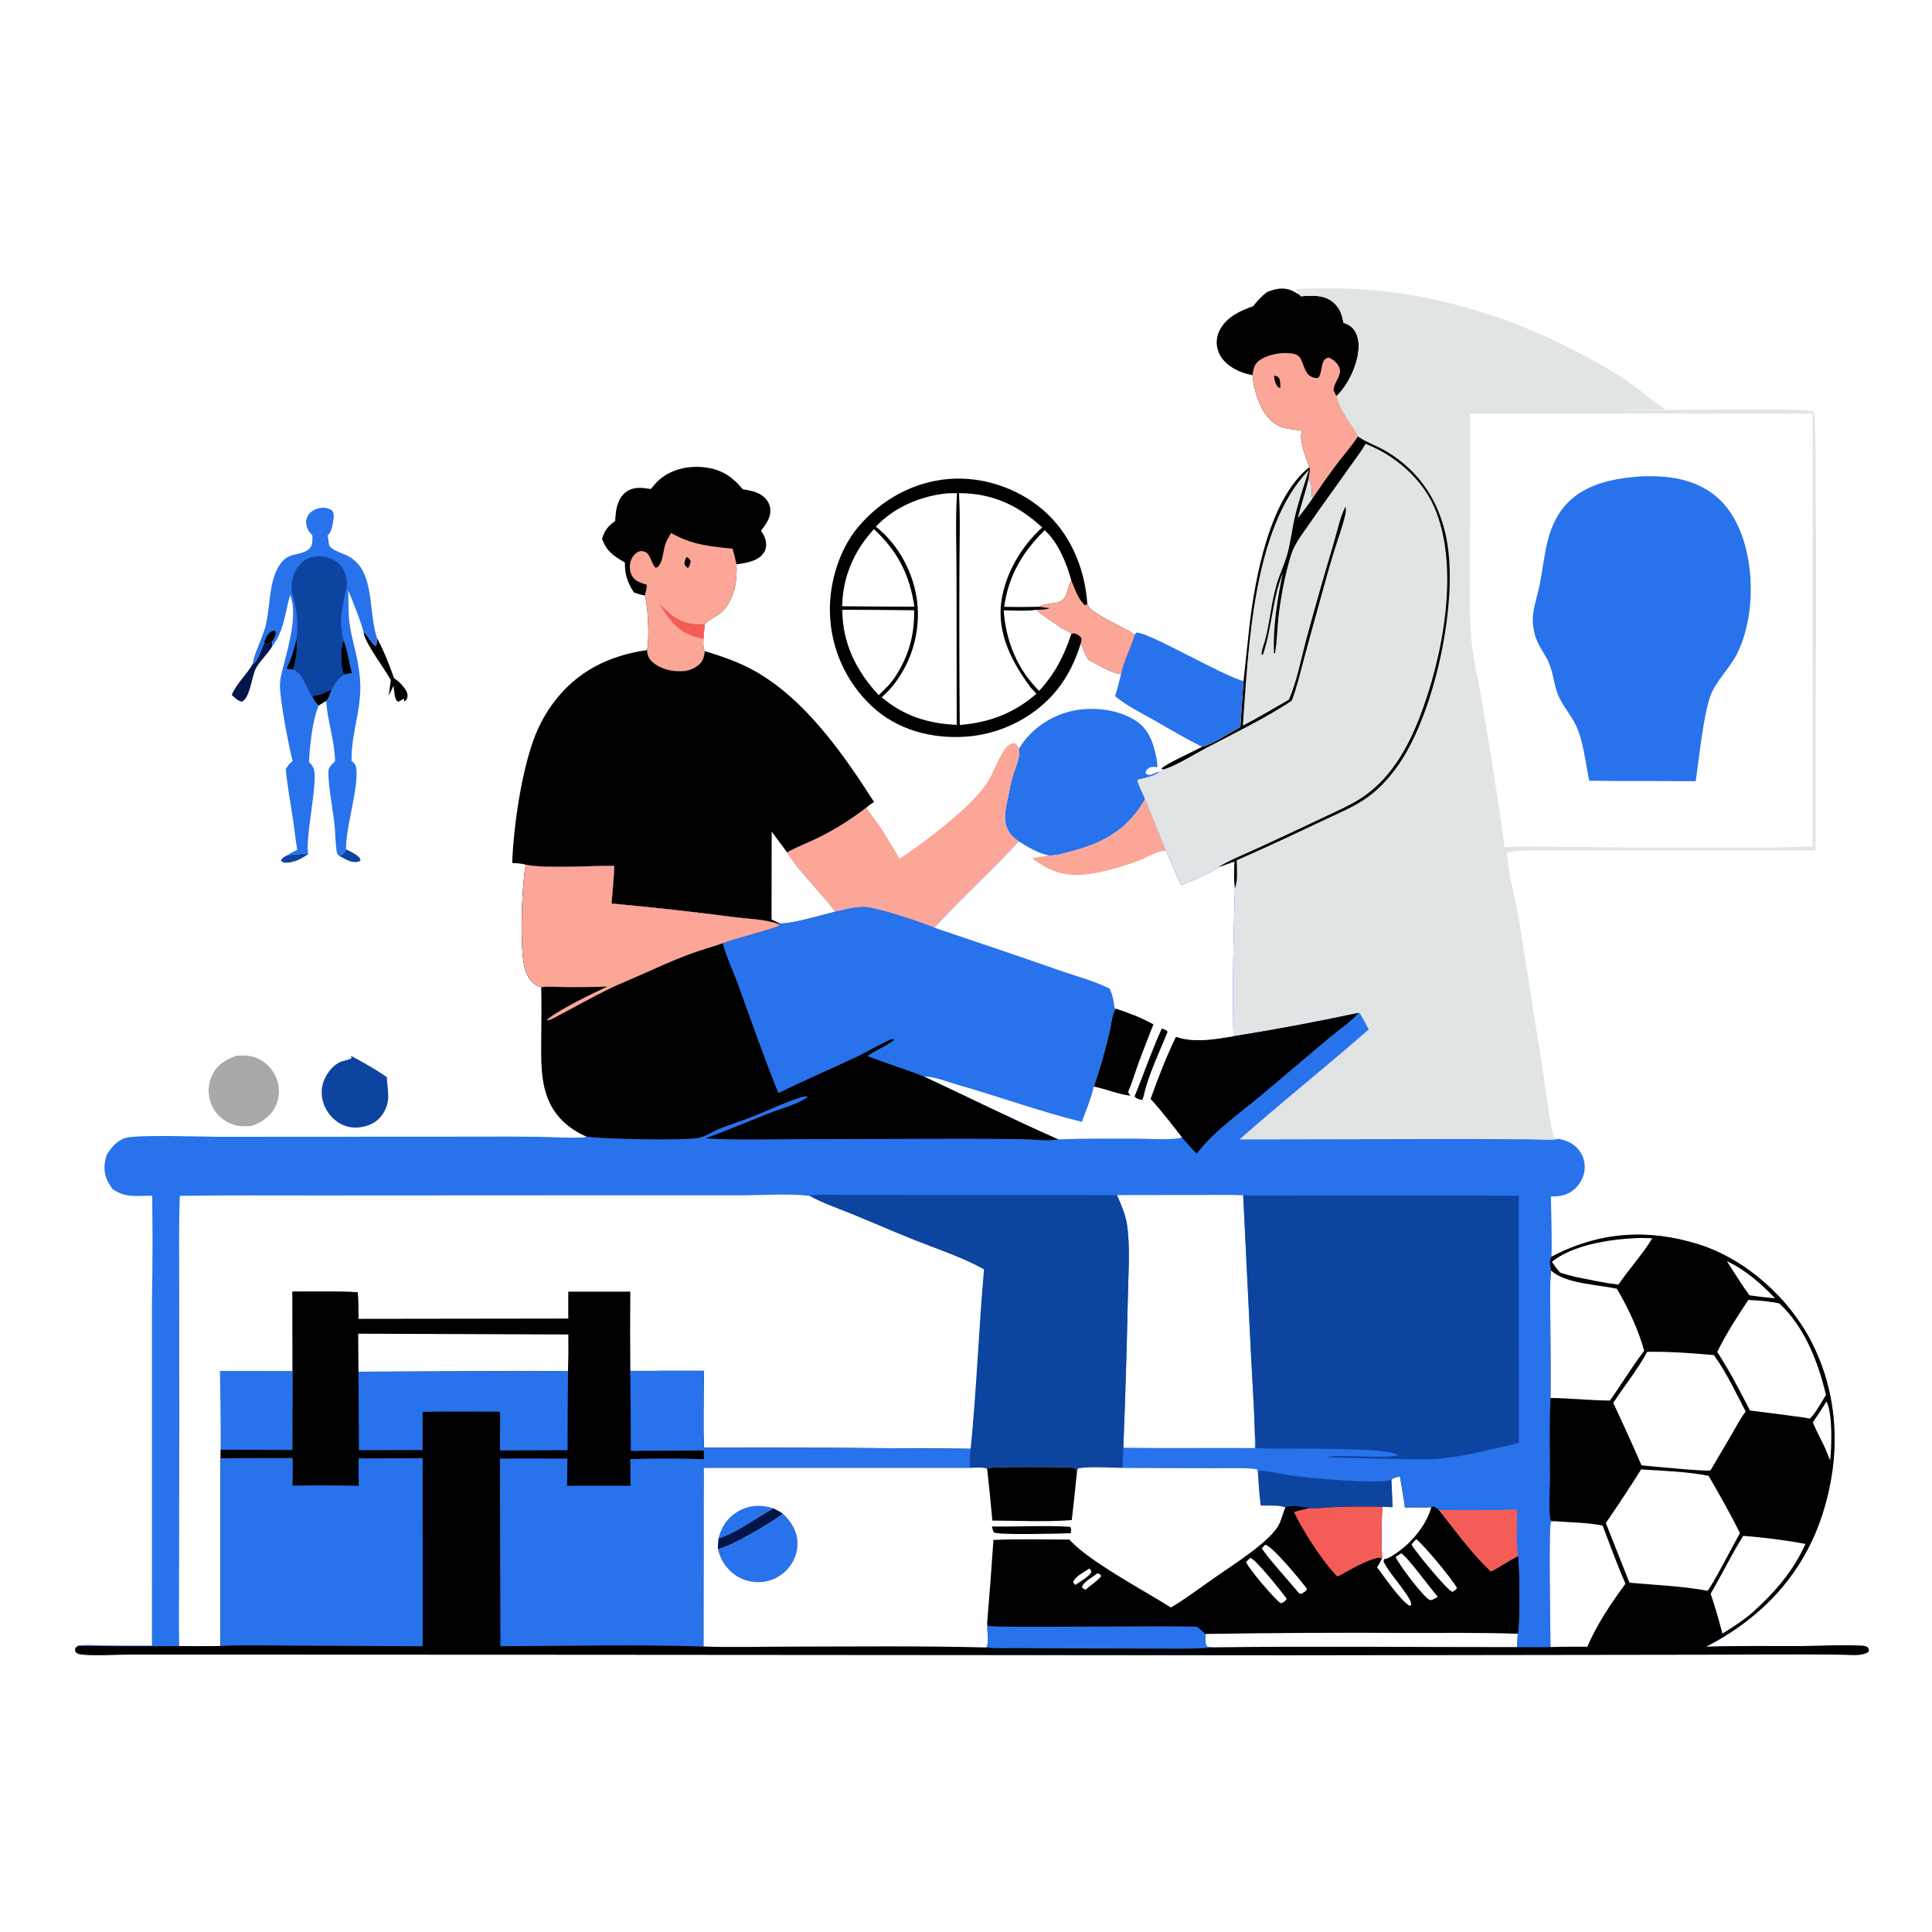 <?xml version="1.0" encoding="utf-8" ?>
<svg xmlns="http://www.w3.org/2000/svg" xmlns:xlink="http://www.w3.org/1999/xlink" width="1024" height="1024">
	<path fill="white" d="M0 0L1024 0L1024 1024L0 1024L0 0Z"/>
	<path fill="#0D44A0" d="M152.487 453.181C156.136 453.005 159.689 452.309 163.345 452.655C160.114 455.082 154.817 457.801 150.652 457.132C149.617 456.966 149.581 456.887 148.939 456.02C149.656 454.459 151.046 453.948 152.487 453.181Z"/>
	<path fill="#0D44A0" d="M179.934 453.751C181.847 452.834 182.393 451.979 183.406 450.144C186.014 451.471 188.759 452.588 190.729 454.806L191.065 456.029C189.941 457.011 188.76 456.97 187.269 456.836C184.848 456.619 182.102 454.805 179.934 453.751Z"/>
	<path fill="#041649" d="M140.099 340.078L140.9 341.242C142.443 341.427 143.034 340.675 144.313 339.848L144.193 342.703C141.756 346.821 138.01 349.986 135.702 354.083C133.421 358.131 132.542 370.473 128.048 371.889C125.865 371.317 124.433 369.852 122.843 368.314C125.255 362.429 130.61 357.694 133.856 352.137C136.777 350.5 138.881 343.125 140.099 340.078Z"/>
	<path d="M192.738 335.583L193.499 335.476C195.094 337.35 197.119 341.216 199.168 342.38C199.96 341.184 199.543 339.412 199.733 337.981C203.407 344.884 206.277 352.062 208.839 359.437C210.428 360.499 211.904 361.701 213.145 363.164C214.576 364.853 216.384 367.166 215.925 369.55C215.707 370.678 215.09 371.253 214.201 371.879L214.131 370.348C213.837 370.466 213.518 370.532 213.25 370.7C212.375 371.249 212.147 371.551 211.137 371.914L210.18 371.368C208.984 369.026 208.912 366.07 208.575 363.484L206.073 368.701C206.357 365.943 206.753 363.201 207.136 360.456C203.727 354.252 193.806 341.256 192.738 335.583Z"/>
	<path fill="#0D44A0" d="M186.096 559.642C192.667 563.147 199.04 566.702 205.139 571.005C204.767 571.927 206.288 580.103 205.579 583.708C204.733 588.01 202.552 592.135 198.835 594.594C194.982 597.145 189.655 598.258 185.117 597.33C180.364 596.359 176.208 593.237 173.597 589.192C170.918 585.043 169.832 580.125 170.895 575.267C171.971 570.353 175.75 564.9 180.464 562.836C182.391 561.992 184.43 562.013 186.261 560.841L186.096 559.642Z"/>
	<path fill="#ABA8A9" d="M125.257 559.574C129.306 559.243 132.941 559.333 136.712 561.045C141.33 563.141 144.905 567.165 146.673 571.894Q146.995 572.742 147.231 573.617Q147.467 574.492 147.616 575.386Q147.764 576.28 147.824 577.185Q147.884 578.089 147.854 578.995Q147.824 579.901 147.704 580.8Q147.585 581.698 147.378 582.581Q147.17 583.463 146.876 584.321Q146.583 585.179 146.206 586.003C143.655 591.568 139.151 594.654 133.605 596.723C129.694 597.129 126.18 597.128 122.472 595.644Q122.024 595.465 121.586 595.263Q121.148 595.061 120.721 594.837Q120.293 594.613 119.878 594.368Q119.463 594.122 119.06 593.856Q118.658 593.59 118.27 593.304Q117.881 593.017 117.508 592.712Q117.135 592.406 116.778 592.082Q116.42 591.758 116.08 591.416Q115.74 591.074 115.417 590.715Q115.095 590.356 114.791 589.982Q114.487 589.607 114.203 589.217Q113.918 588.828 113.654 588.424Q113.39 588.021 113.146 587.604Q112.903 587.188 112.681 586.759Q112.459 586.331 112.259 585.892Q112.059 585.453 111.882 585.004Q111.709 584.555 111.558 584.097Q111.407 583.639 111.279 583.175Q111.152 582.71 111.048 582.24Q110.943 581.77 110.863 581.295Q110.782 580.82 110.726 580.341Q110.669 579.863 110.637 579.382Q110.604 578.901 110.596 578.42Q110.588 577.938 110.603 577.456Q110.619 576.975 110.659 576.495Q110.699 576.015 110.763 575.537Q110.827 575.06 110.915 574.586Q111.003 574.112 111.114 573.644Q111.225 573.175 111.36 572.712Q111.495 572.25 111.653 571.795Q111.811 571.339 111.991 570.893Q112.171 570.446 112.374 570.009C115.03 564.294 119.574 561.595 125.257 559.574Z"/>
	<path fill="#2872EC" d="M601.487 336.425L602.335 335.291C608.502 334.842 648.206 358.291 659.106 360.994L657.458 385.338C651.907 388.355 643.083 394.184 637.185 395.819C628.535 391.604 620.206 386.588 611.85 381.822C604.913 377.866 597.17 374.096 591.011 368.993C592.216 365.164 593.161 361.223 594.204 357.345C595.601 350.153 599.376 343.434 601.487 336.425Z"/>
	<path d="M671.489 154.805C675.686 153.158 679.857 152.056 684.254 153.837C685.829 154.476 687.355 155.413 688.822 156.274L689.479 157.028C695.61 156.622 701.933 156.053 706.919 160.461C710.28 163.432 711.244 166.864 712.102 171.082C715.208 172.117 717.279 173.596 718.731 176.612C721.417 182.192 719.76 189.808 717.631 195.374C715.621 200.629 712.501 205.968 708.435 209.886C709.86 217.798 716.254 224.307 719.729 231.319C716.26 236.599 712.004 241.416 708.185 246.451Q701.638 255.252 695.554 264.38C694.737 260.648 696.061 256.937 693.576 253.787C693.628 251.672 694.746 249.715 693.978 247.606C692.42 243.093 688.964 234.545 689.708 230.037C689.771 229.655 689.988 229.283 689.943 228.897C689.839 228.018 689.065 228.17 688.382 228.055C682.886 227.131 678.798 227.317 674.211 223.361C667.682 217.73 664.589 207.117 663.858 198.828C661.583 198.374 659.381 197.838 657.239 196.938C652.329 194.873 647.768 191.579 645.81 186.439Q645.544 185.755 645.353 185.047Q645.161 184.339 645.046 183.614Q644.931 182.89 644.893 182.157Q644.855 181.424 644.896 180.692Q644.936 179.959 645.053 179.235Q645.171 178.511 645.365 177.803Q645.559 177.096 645.826 176.413Q646.094 175.73 646.433 175.079C650.013 168.067 657.105 164.801 664.122 162.323C666.453 159.539 668.592 157.032 671.489 154.805Z"/>
	<path fill="#FBA697" d="M663.858 198.828C664.4 195.611 664.616 193.137 667.454 191.045C671.7 187.915 679.394 186.527 684.619 187.334C686.331 187.599 688.045 188.097 689.038 189.634C691.432 193.34 691.311 198.798 696.362 200.142C697.159 200.354 697.814 200.43 698.636 200.296C701.259 197.432 699.497 190.173 704.222 189.529C706.441 190.289 708.623 192.22 709.668 194.338C710.484 195.993 710.353 197.645 709.669 199.318C708.685 201.722 706.733 204.368 706.861 207.01C707.331 208.052 707.727 208.979 708.435 209.886C709.86 217.798 716.254 224.307 719.729 231.319C716.26 236.599 712.004 241.416 708.185 246.451Q701.638 255.252 695.554 264.38C694.737 260.648 696.061 256.937 693.576 253.787C693.628 251.672 694.746 249.715 693.978 247.606C692.42 243.093 688.964 234.545 689.708 230.037C689.771 229.655 689.988 229.283 689.943 228.897C689.839 228.018 689.065 228.17 688.382 228.055C682.886 227.131 678.798 227.317 674.211 223.361C667.682 217.73 664.589 207.117 663.858 198.828Z"/>
	<path d="M675.226 199.148C676.303 199.322 677.017 199.278 677.739 200.211C678.812 201.597 678.574 204.078 678.599 205.769C678.351 205.66 678.088 205.581 677.855 205.444C675.948 204.313 675.536 201.102 675.226 199.148Z"/>
	<path fill="#2872EC" d="M540.229 396.551C546.153 386.739 556.28 379.737 567.371 377.024C578.088 374.403 591.603 375.674 601.147 381.451C607.563 385.333 610.648 391.486 612.224 398.567C612.791 401.112 613.488 404.04 613.462 406.647C611.81 406.465 610.287 406.166 608.818 407.161C607.791 407.856 607.385 408.559 607.115 409.722C607.876 410.48 608.042 410.668 609.191 410.703C610.171 410.734 611.037 410.248 611.919 409.883L614.167 408.977L614.618 409.096C611.798 411.644 606.497 412.433 602.89 413.399C603.702 417.173 605.747 420.01 606.947 423.549C598.405 438.534 586.53 446.1 570.122 450.609C565.701 451.824 560.574 453.543 556.016 453.449C550.156 452.227 544.976 449.11 539.958 445.986C539.121 445.371 538.275 444.75 537.502 444.055C530.343 437.626 532.817 429.442 534.508 421.36C535.214 417.98 535.772 414.428 536.824 411.135C538.465 405.999 540.636 402.133 540.229 396.551Z"/>
	<path fill="#FBA697" d="M476.821 455.161C490.231 446.234 514.268 428.244 523.056 415.039C526.755 409.481 528.518 402.781 532.416 397.352C533.777 395.457 535.087 394.241 537.44 393.855C539.046 394.435 539.27 395.176 540.229 396.551C540.636 402.133 538.465 405.999 536.824 411.135C535.772 414.428 535.214 417.98 534.508 421.36C532.817 429.442 530.343 437.626 537.502 444.055C538.275 444.75 539.121 445.371 539.958 445.986C525.57 461.742 509.562 475.975 495.232 491.707C488.139 488.682 464.891 480.895 457.968 480.711C452.934 480.578 447.557 482.181 442.647 483.232C441.012 480.557 438.587 478.089 436.564 475.679C430.411 468.348 422.113 459.826 417.158 451.748C422.232 448.929 427.84 446.85 433.076 444.309C442.254 439.855 451.295 434.149 459.357 427.906C461.182 431.427 464.169 434.727 466.394 438.068C470.084 443.61 473.418 449.437 476.821 455.161Z"/>
	<path fill="#2872EC" d="M165.576 283.802C164.72 282.828 163.763 281.813 163.186 280.641C162.24 278.72 161.902 276.231 162.732 274.217C163.643 272.006 165.579 270.547 167.773 269.738C170.616 268.688 173.111 269.04 175.801 270.294C176.858 271.653 176.767 272.189 176.932 273.864C176.623 275.878 176.392 277.933 175.895 279.909C175.334 281.319 174.957 282.79 173.689 283.721L174.027 285.977C174.281 287.767 174.094 289.265 175.628 290.445C177.735 292.065 180.643 292.976 183.061 294.029C191.071 297.518 194.007 304.624 195.554 312.681C197.093 320.7 197.181 329.159 199.457 337.005L199.733 337.981C199.543 339.412 199.96 341.184 199.168 342.38C197.119 341.216 195.094 337.35 193.499 335.476L192.738 335.583C192.502 332.577 186.264 316.614 184.568 313.018C184.609 317.278 184.748 321.542 184.841 325.802C185.293 336.001 189.144 345.481 190.307 355.58C193.176 373.428 186.007 386.82 186.331 403.26C187.808 404.442 188.541 405.334 188.815 407.257C190.225 417.145 183.195 438.602 183.406 450.144C182.393 451.979 181.847 452.834 179.934 453.751C179.802 453.674 179.65 453.626 179.538 453.522C179.508 453.494 178.757 452.534 178.731 452.464C177.924 450.297 177.63 440.136 177.323 437.228C176.404 428.52 174.056 417.609 174.042 409.095C174.038 406.679 175.991 405.021 177.594 403.497C177.415 392.865 173.543 382.183 172.874 371.484L168.998 373.837C165.49 381.779 164.247 395.113 163.792 403.864C166.486 406.535 166.774 408.329 166.796 412.075C166.854 421.997 161.924 445.029 163.345 452.655C159.689 452.309 156.136 453.005 152.487 453.181C154.077 452.103 155.844 451.284 157.553 450.412C156.641 445.496 156.24 440.433 155.473 435.482C154.035 426.21 152.355 416.968 151.456 407.623C152.56 405.895 153.451 404.616 155.087 403.363C152.978 395.066 148.284 370.961 148.376 362.94C148.42 359.077 149.633 355.537 150.551 351.823C152.995 341.938 157.913 325.057 153.759 315.355L153.634 315.783C150.887 325.507 150.65 334.26 144.193 342.703L144.313 339.848C143.034 340.675 142.443 341.427 140.9 341.242L140.099 340.078C138.881 343.125 136.777 350.5 133.856 352.137C135.186 345.059 138.88 338.749 140.745 331.841C143.591 321.3 142.075 305.406 150.101 297.041C154.089 292.884 160.363 294.374 163.935 290.827C165.903 288.873 165.53 286.373 165.576 283.802Z"/>
	<path d="M140.099 340.078C141.255 337.286 141.782 335.588 144.694 334.253L145.804 334.381C146.275 335.527 146.197 336.081 145.702 337.236C145.319 338.133 144.792 338.999 144.313 339.848C143.034 340.675 142.443 341.427 140.9 341.242L140.099 340.078Z"/>
	<path d="M157.19 338.89C157.932 343.819 156.8 350.063 155.465 354.875L152.22 354.537L152.029 353.8C154.489 349.657 155.788 343.581 157.19 338.89Z"/>
	<path d="M165.645 369.422L166.208 368.678C170.402 368.595 172.032 366.69 175.698 365.558C174.914 367.605 174.283 369.775 172.874 371.484L168.998 373.837C167.385 372.616 166.632 371.161 165.645 369.422Z"/>
	<path d="M182.137 339.577C184.332 345.174 184.828 350.982 186.516 356.679C185.316 356.913 184.092 357.108 182.906 357.405C182.109 356.969 182.008 357.134 181.724 356.197C180.584 352.443 180.214 342.965 182.137 339.577Z"/>
	<path fill="#0D44A0" d="M154.894 314.298C153.915 310.325 155.083 304.857 157.217 301.435C159.119 298.386 161.919 296.092 165.456 295.266C169.446 294.334 174.329 295.049 177.783 297.292C181.056 299.418 182.882 302.851 183.606 306.611C184.557 311.556 182.15 315.513 181.863 320.331C180.255 326.152 180.535 333.774 182.137 339.577C180.214 342.965 180.584 352.443 181.724 356.197C182.008 357.134 182.109 356.969 182.906 357.405C179.065 359.384 177.839 361.99 175.698 365.558C172.032 366.69 170.402 368.595 166.208 368.678L165.645 369.422C162.326 364.925 160.924 357.354 155.465 354.875C156.8 350.063 157.932 343.819 157.19 338.89C158.212 330.491 157.288 322.387 154.894 314.298Z"/>
	<path d="M344.962 259.193C346.398 257.427 347.88 255.605 349.615 254.126C355.966 248.714 364.795 246.764 372.965 247.636C381.98 248.597 388.005 252.368 393.686 259.337C397.186 259.869 400.522 260.393 403.549 262.387C405.997 264 407.752 266.349 408.181 269.289C408.89 274.145 406.027 277.69 403.35 281.346C404.439 282.903 405.343 284.421 405.779 286.293C406.328 288.651 406.175 291.013 404.786 293.051C401.687 297.599 395.329 298.333 390.365 299.127C390.813 307.725 389.367 316.799 383.427 323.459C380.618 326.607 376.317 327.861 373.466 330.788L372.836 338.524C372.852 340.116 372.467 343.954 373.621 345.1C373.283 347.346 373.038 349.381 371.554 351.198C369.366 353.879 365.868 355.331 362.5 355.713C357.077 356.326 350.33 354.799 346.123 351.201C343.868 349.273 343.086 347.476 342.913 344.561C344.324 338.6 343.487 321.573 341.853 315.638C339.736 315.271 337.887 314.696 335.889 313.91C332.498 308.335 331.165 304.668 331.191 298.119C325.23 294.694 321.54 292.255 319.086 285.568C320.52 281.083 322.177 278.873 326.058 276.158C326.171 274.363 326.264 272.547 326.541 270.769C327.139 266.939 328.707 262.929 331.987 260.63C336.001 257.818 340.448 258.46 344.962 259.193Z"/>
	<path fill="#FBA697" d="M355.698 282.524C366.931 288.775 375.648 289.47 388.255 290.825C389.13 293.517 389.696 296.373 390.365 299.127C390.813 307.725 389.367 316.799 383.427 323.459C380.618 326.607 376.317 327.861 373.466 330.788L372.836 338.524C372.852 340.116 372.467 343.954 373.621 345.1C373.283 347.346 373.038 349.381 371.554 351.198C369.366 353.879 365.868 355.331 362.5 355.713C357.077 356.326 350.33 354.799 346.123 351.201C343.868 349.273 343.086 347.476 342.913 344.561C344.324 338.6 343.487 321.573 341.853 315.638C342.092 313.616 343.034 311.97 342.692 309.859C340.972 309.371 339.149 308.826 337.612 307.892C335.624 306.684 334.419 304.689 333.994 302.433C333.47 299.649 334.062 296.71 335.838 294.467C336.868 293.167 338.439 292.009 340.178 292.1C344.976 292.351 344.792 298.214 347.354 300.794L348.409 300.709C351.741 297.492 351.264 291.932 352.866 287.825C353.579 285.994 354.715 284.223 355.698 282.524Z"/>
	<path d="M363.901 295.206C365.172 295.879 365.293 295.99 366.001 297.241C365.993 298.928 365.529 299.717 364.669 301.086C363.775 300.561 363.421 300.099 362.864 299.231C362.609 297.653 363.253 296.59 363.901 295.206Z"/>
	<path fill="#F45C57" d="M349.395 319.865C351.336 321.78 353.302 323.708 355.398 325.454C360.651 329.832 366.75 331.432 373.466 330.788L372.836 338.524C371.895 338.456 370.911 338.211 370.002 337.978C359.407 335.262 354.687 328.739 349.395 319.865Z"/>
	<path d="M572.827 341.008C570.097 349.99 566.027 358.492 560.097 365.813C549.042 379.465 531.942 388.38 514.528 390.205C496.889 392.053 478.527 388.072 464.672 376.588Q463.348 375.469 462.081 374.286Q460.814 373.103 459.607 371.858Q458.4 370.614 457.256 369.311Q456.112 368.009 455.035 366.651Q453.957 365.293 452.947 363.884Q451.938 362.474 451 361.017Q450.062 359.559 449.197 358.057Q448.332 356.554 447.542 355.011Q446.753 353.468 446.04 351.887Q445.328 350.307 444.695 348.693Q444.062 347.079 443.51 345.436Q442.958 343.793 442.488 342.124Q442.017 340.455 441.63 338.766Q441.243 337.076 440.94 335.369Q440.638 333.662 440.42 331.942Q440.202 330.222 440.069 328.494C438.665 311.609 444.015 292.08 455.065 279.064C467.181 264.795 484.192 255.359 502.94 253.858C520.661 252.44 539.247 258.612 552.713 270.179C567.219 282.639 574.869 300.808 576.258 319.599C576.866 322.393 579.107 323.725 581.412 325.19C587.873 329.298 595.009 332.344 601.487 336.425C599.376 343.434 595.601 350.153 594.204 357.345C587.79 356.266 582.891 352.654 577.126 349.867C574.839 347.011 574.479 344.108 572.827 341.008Z"/>
	<path fill="white" d="M553.711 281.028C560.965 287.659 565.256 298.395 567.824 307.655C567.724 307.833 567.62 308.008 567.523 308.187C564.982 312.821 566.391 317.037 560.864 319.323C557.706 319.833 553.665 320.055 550.866 321.595Q541.54 321.836 532.213 321.645C534.538 305.17 541.94 292.556 553.711 281.028Z"/>
	<path fill="white" d="M531.984 323.502C537.591 323.53 543.8 324.035 549.334 323.207C553.021 326.543 557.32 329.126 561.397 331.955C563.308 333.706 566.477 334.054 567.824 335.962C563.989 347.663 559.151 357.07 550.771 366.163C539.135 354.757 533.073 339.536 531.984 323.502Z"/>
	<path fill="#FBA697" d="M567.824 307.655C569.695 312.022 571.376 317.493 574.938 320.717L575.778 320.732L576.258 319.599C576.866 322.393 579.107 323.725 581.412 325.19C587.873 329.298 595.009 332.344 601.487 336.425C599.376 343.434 595.601 350.153 594.204 357.345C587.79 356.266 582.891 352.654 577.126 349.867C574.839 347.011 574.479 344.108 572.827 341.008C573.079 340.076 573.19 339.258 573.239 338.294C572.473 337.279 571.75 336.603 570.564 336.077C569.613 335.655 568.788 335.624 567.824 335.962C566.477 334.054 563.308 333.706 561.397 331.955C557.32 329.126 553.021 326.543 549.334 323.207C551.559 323.085 554.299 323.245 556.34 322.323Q553.594 322.029 550.866 321.595C553.665 320.055 557.706 319.833 560.864 319.323C566.391 317.037 564.982 312.821 567.523 308.187C567.62 308.008 567.724 307.833 567.824 307.655Z"/>
	<path fill="white" d="M463.236 280.444C475.894 292.461 482.055 304.306 484.652 321.548L469.125 321.498L446.375 321.331C446.65 305.774 452.726 291.755 463.236 280.444Z"/>
	<path fill="white" d="M446.445 323.188Q465.488 323.223 484.529 323.454C484.684 336.584 481.719 347.541 474.568 358.57C472.201 362.31 468.89 365.379 465.734 368.439C453.879 355.731 446.471 340.875 446.445 323.188Z"/>
	<path fill="white" d="M500.274 261.68C502.497 261.343 504.976 261.465 507.235 261.382C506.332 275.684 506.976 290.398 506.97 304.742L507.085 384.19C492.09 383.577 478.823 379.427 467.302 369.547C469.577 367.522 471.665 365.417 473.566 363.032Q474.471 361.883 475.32 360.691Q476.168 359.5 476.958 358.269Q477.747 357.037 478.476 355.769Q479.205 354.501 479.872 353.199Q480.539 351.897 481.142 350.564Q481.745 349.232 482.282 347.871Q482.82 346.511 483.291 345.126Q483.762 343.741 484.165 342.335Q484.568 340.929 484.903 339.505Q485.238 338.081 485.503 336.643Q485.768 335.204 485.964 333.755Q486.159 332.305 486.284 330.848Q486.409 329.39 486.463 327.928Q486.517 326.467 486.5 325.004Q486.483 323.541 486.395 322.081Q486.307 320.621 486.149 319.167C484.345 303.83 476.404 288.734 464.211 279.141C473.441 269.261 487.008 263.295 500.274 261.68Z"/>
	<path fill="white" d="M508.265 261.384C525.927 261.416 539.49 267.708 552.387 279.538C541.395 289.54 532.908 303.814 530.76 318.627C528.271 335.791 536.525 351.291 546.437 364.591L549.33 367.683C537.656 377.945 524.051 383.093 508.689 384.244Q508.338 342.908 508.514 301.574C508.52 288.244 509.059 274.68 508.265 261.384Z"/>
	<path d="M342.913 344.561C343.086 347.476 343.868 349.273 346.123 351.201C350.33 354.799 357.077 356.326 362.5 355.713C365.868 355.331 369.366 353.879 371.554 351.198C373.038 349.381 373.283 347.346 373.621 345.1C382.925 347.966 391.812 350.978 400.333 355.808C426.991 370.921 447.016 399.754 463.254 425.017C461.978 425.947 460.525 426.856 459.357 427.906C451.295 434.149 442.254 439.855 433.076 444.309C427.84 446.85 422.232 448.929 417.158 451.748C422.113 459.826 430.411 468.348 436.564 475.679C438.587 478.089 441.012 480.557 442.647 483.232C436.698 484.682 417.638 490.36 413.035 489.323L413.109 489.983C406.154 487.217 396.205 487.009 388.752 486.054Q356.498 481.847 324.106 478.879C324.608 472.226 325.389 465.6 325.58 458.927C314.129 458.769 288.228 460.549 278.676 458.294C276.276 457.636 273.94 457.531 271.473 457.403C272.185 437.698 276.511 407.74 283.845 389.369Q285.683 384.801 288.099 380.511Q290.516 376.221 293.47 372.282C305.847 355.77 322.78 347.46 342.913 344.561Z"/>
	<path fill="white" d="M409.012 440.777L417.158 451.748C422.113 459.826 430.411 468.348 436.564 475.679C438.587 478.089 441.012 480.557 442.647 483.232C436.698 484.682 417.638 490.36 413.035 489.323L408.93 487.336L409.012 440.777Z"/>
	<path fill="#E1E4E5" d="M688.822 156.274C688.732 156.071 688.652 155.863 688.552 155.664C688.156 154.87 687.781 154.525 687.118 153.969L686.945 153.268C692.083 152.753 697.303 152.988 702.462 152.9C754.78 152.006 806.102 168.538 850.998 194.798C857.029 198.325 862.752 202.085 868.336 206.288C873.133 209.899 877.766 214.007 882.981 217L861.25 217.06C875.11 218.064 956.456 215.74 961.24 218.171C961.385 218.244 961.473 218.401 961.56 218.538C963.242 221.17 962.217 424.619 962.245 450.743L852.219 450.746L822.447 450.753C814.768 450.755 806.396 450.299 798.836 451.836C798.462 458.39 803.759 479.489 805.065 487.302L817.99 569.206C818.722 573.693 822.134 601.151 823.887 603.143L826.19 603.63C821.903 604.611 815.987 603.881 811.511 603.856L778.031 603.681L657.006 603.914C679.439 584.043 702.936 565.365 725.472 545.624C723.974 542.703 722.326 539.861 720.713 537.003L719.917 536.856Q686.989 543.895 653.744 549.239C653.085 523.246 653.765 497.106 654.482 471.118C653.831 466.427 654.154 461.491 654.189 456.759L645.602 459.797C644.149 461.572 629.411 467.764 626.176 469.22C622.939 463.407 620.867 456.948 617.917 450.981L606.947 423.549C605.747 420.01 603.702 417.173 602.89 413.399C606.497 412.433 611.798 411.644 614.618 409.096L615.56 408.349L615.589 407.352C617.963 404.865 632.893 398.104 637.185 395.819C643.083 394.184 651.907 388.355 657.458 385.338L659.106 360.994L662.222 332.011C665.233 306.21 672.895 264.298 693.978 247.606C694.746 249.715 693.628 251.672 693.576 253.787C696.061 256.937 694.737 260.648 695.554 264.38Q701.638 255.252 708.185 246.451C712.004 241.416 716.26 236.599 719.729 231.319C716.254 224.307 709.86 217.798 708.435 209.886C712.501 205.968 715.621 200.629 717.631 195.374C719.76 189.808 721.417 182.192 718.731 176.612C717.279 173.596 715.208 172.117 712.102 171.082C711.244 166.864 710.28 163.432 706.919 160.461C701.933 156.053 695.61 156.622 689.479 157.028L688.822 156.274Z"/>
	<path fill="#E1E4E5" d="M719.729 231.319C719.879 231.424 720.026 231.531 720.177 231.633C724.733 234.724 730.143 236.441 734.878 239.277C752.345 249.738 762.724 265.58 766.643 285.381C773.203 318.52 760.663 376.684 741.789 404.543C737.381 411.05 731.788 417.445 725.437 422.122C717.946 427.64 708.752 431.297 700.38 435.289C685.486 442.391 670.603 449.336 655.478 455.951C655.528 460.719 656.187 466.643 654.482 471.118C653.831 466.427 654.154 461.491 654.189 456.759L645.602 459.797C644.149 461.572 629.411 467.764 626.176 469.22C622.939 463.407 620.867 456.948 617.917 450.981L606.947 423.549C605.747 420.01 603.702 417.173 602.89 413.399C606.497 412.433 611.798 411.644 614.618 409.096L615.56 408.349L615.589 407.352C617.963 404.865 632.893 398.104 637.185 395.819C643.083 394.184 651.907 388.355 657.458 385.338L659.106 360.994L662.222 332.011C665.233 306.21 672.895 264.298 693.978 247.606C694.746 249.715 693.628 251.672 693.576 253.787C696.061 256.937 694.737 260.648 695.554 264.38Q701.638 255.252 708.185 246.451C712.004 241.416 716.26 236.599 719.729 231.319Z"/>
	<path d="M719.729 231.319C719.879 231.424 720.026 231.531 720.177 231.633C724.733 234.724 730.143 236.441 734.878 239.277C752.345 249.738 762.724 265.58 766.643 285.381C773.203 318.52 760.663 376.684 741.789 404.543C737.381 411.05 731.788 417.445 725.437 422.122C717.946 427.64 708.752 431.297 700.38 435.289C685.486 442.391 670.603 449.336 655.478 455.951C655.528 460.719 656.187 466.643 654.482 471.118C653.831 466.427 654.154 461.491 654.189 456.759L645.602 459.797C649.577 456.803 661.767 451.798 667.078 449.332Q684.401 441.37 701.621 433.186C708.016 430.14 714.719 427.278 720.715 423.503C736.389 413.635 745.776 397.29 752.331 380.447C764.646 348.8 774.211 300.227 759.958 268.266C753.255 253.237 738.935 241.134 723.804 235.23C721.359 239.449 718.185 243.465 715.388 247.468C708.341 257.552 700.986 267.418 694.044 277.572C690.487 282.775 686.132 288.136 684.259 294.207C681.035 304.653 678.742 316.717 677.549 327.54C676.864 333.762 676.913 340.229 675.716 346.363L674.896 345.798L675.243 345.601C674.616 332.988 677.191 316.141 679.934 303.752C674.223 317.648 674.222 332.804 669.422 346.834L668.791 347.105C668.181 345.809 670.06 341.11 670.48 339.543C673.092 329.799 673.766 319.586 676.6 309.918C678.253 304.281 680.932 298.921 682.44 293.256C684.141 286.873 684.88 280.117 686.402 273.65C688.365 265.309 691.197 257.216 693.756 249.045C663.884 279.642 661.706 344.123 658.717 384.572C667.003 380.391 675.032 375.458 683.113 370.881C687.492 360.968 689.6 349.133 692.435 338.637C697.047 321.556 701.97 304.375 707.032 287.419C708.621 282.095 710.542 273.06 713.175 268.476C713.534 270.117 713.264 271.85 712.87 273.465C711.218 280.236 708.711 286.828 706.681 293.493C703.768 303.056 701.189 312.741 698.492 322.369Q694.58 336.253 690.867 350.192C688.968 357.274 687.304 364.553 684.613 371.382C671.434 380.301 653.237 389.074 638.86 396.67C632.078 400.253 624.781 405.022 617.589 407.541C616.383 407.963 616.632 407.836 615.589 407.352C617.963 404.865 632.893 398.104 637.185 395.819C643.083 394.184 651.907 388.355 657.458 385.338L659.106 360.994L662.222 332.011C665.233 306.21 672.895 264.298 693.978 247.606C694.746 249.715 693.628 251.672 693.576 253.787C696.061 256.937 694.737 260.648 695.554 264.38Q701.638 255.252 708.185 246.451C712.004 241.416 716.26 236.599 719.729 231.319Z"/>
	<path fill="#E1E4E5" d="M693.576 253.787C696.061 256.937 694.737 260.648 695.554 264.38Q691.841 269.655 687.844 274.718C689.528 267.678 691.91 260.841 693.576 253.787Z"/>
	<path fill="white" d="M779.245 219.245L960.755 219.245L960.755 448.784C953.651 448.598 945.657 449.246 938.352 449.256L867.591 449.254L818.958 448.779C811.863 448.778 804.593 448.484 797.524 449.067Q792.126 410.315 785.435 371.765C783.665 361.121 780.894 350.398 779.927 339.663C778.585 324.757 779.217 309.364 779.211 294.405L779.245 219.245Z"/>
	<path fill="#2872EC" d="M866.983 252.704Q871.724 252.294 876.482 252.405Q881.24 252.516 885.957 253.148C897.908 254.862 908.566 259.992 915.877 269.803C930.536 289.474 931.477 324.923 920.677 346.482C916.717 354.387 909.186 361.15 906.369 369.359C902.69 380.081 900.518 402.163 898.775 414.062L872.875 413.957Q857.614 414.065 842.355 413.794C840.37 404.947 839.607 395.44 836.381 386.943C834.011 380.703 829.564 375.953 826.613 370.084C823.902 364.691 823.627 359.065 821.762 353.474C818.967 345.097 813.559 342.15 812.523 330.954C811.846 323.641 814.617 317.081 816.034 310.055C818.964 295.523 819.116 280.242 829.242 268.285C838.583 257.253 853.226 253.889 866.983 252.704Z"/>
	<path fill="#2872EC" d="M606.947 423.549L617.917 450.981C620.867 456.948 622.939 463.407 626.176 469.22C629.411 467.764 644.149 461.572 645.602 459.797L654.189 456.759C654.154 461.491 653.831 466.427 654.482 471.118C653.765 497.106 653.085 523.246 653.744 549.239Q686.989 543.895 719.917 536.856L720.713 537.003C722.326 539.861 723.974 542.703 725.472 545.624C702.936 565.365 679.439 584.043 657.006 603.914L778.031 603.681L811.511 603.856C815.987 603.881 821.903 604.611 826.19 603.63C830.708 604.538 834.546 606.212 837.264 610.123Q837.704 610.749 838.077 611.418Q838.449 612.086 838.75 612.789Q839.052 613.493 839.278 614.224Q839.505 614.955 839.655 615.705Q839.804 616.455 839.875 617.217Q839.946 617.979 839.938 618.745Q839.929 619.51 839.841 620.27Q839.753 621.03 839.587 621.777Q839.404 622.561 839.145 623.322Q838.886 624.084 838.552 624.816Q838.219 625.549 837.815 626.244Q837.41 626.94 836.939 627.592Q836.468 628.244 835.934 628.847Q835.4 629.449 834.809 629.995Q834.219 630.542 833.577 631.027Q832.935 631.512 832.248 631.931C828.924 633.961 825.753 634.095 821.992 634.171C822.16 644.777 822.651 655.515 822.299 666.112C847.316 652.939 873.16 651.036 900.176 659.489C925.235 667.329 948.156 687.939 960.06 711.149C974.882 740.051 975.718 772.519 965.78 803.002C955.414 834.795 933.584 857.653 904.199 872.824C921.133 872.18 938.188 872.522 955.137 872.451C965.369 872.408 975.999 871.656 986.189 872.25C987.575 872.331 988.77 872.282 989.91 873.162C990.508 874.286 990.698 874.117 990.353 875.433C987.321 877.787 981.626 877.113 977.927 877.049C950.14 876.566 922.282 877.069 894.484 877.015L682.122 877.3L304.813 877.025L123.317 876.954L68.155 876.96C59.898 876.957 50.906 877.686 42.759 876.883C41.884 876.796 41.215 876.429 40.456 876.016C39.684 874.793 39.7 874.902 40.009 873.489C40.431 873.099 40.86 872.613 41.356 872.323C45.88 871.551 51.12 872.081 55.733 872.123Q68.132 872.25 80.532 872.211L80.559 688.045Q81.051 660.906 80.66 633.765C72.939 633.718 66.501 635.047 59.766 630.327C58.628 628.796 57.578 627.134 56.777 625.401C54.754 621.023 55.103 616.51 56.59 612.042C58.96 608.206 62.136 604.324 66.681 603.11C73.513 601.284 106.286 602.488 115.008 602.522L252.672 602.448Q268.906 602.344 285.14 602.519C292.953 602.654 300.889 603.18 308.692 602.924C309.548 602.896 310.115 602.719 310.894 602.394Q309.194 601.688 307.565 600.831Q305.936 599.974 304.391 598.974Q302.846 597.973 301.397 596.838Q299.948 595.702 298.608 594.441C286.17 582.574 286.821 566.298 286.924 550.467C286.984 541.375 287.126 532.286 286.909 523.196C284.512 522.749 281.988 520.703 280.612 518.719C278.731 516.006 277.894 512.664 277.418 509.444C275.717 497.921 276.522 469.745 278.676 458.294C288.228 460.549 314.129 458.769 325.58 458.927C325.389 465.6 324.608 472.226 324.106 478.879Q356.498 481.847 388.752 486.054C396.205 487.009 406.154 487.217 413.109 489.983L413.035 489.323C417.638 490.36 436.698 484.682 442.647 483.232C447.557 482.181 452.934 480.578 457.968 480.711C464.891 480.895 488.139 488.682 495.232 491.707C509.562 475.975 525.57 461.742 539.958 445.986C544.976 449.11 550.156 452.227 556.016 453.449C560.574 453.543 565.701 451.824 570.122 450.609C586.53 446.1 598.405 438.534 606.947 423.549Z"/>
	<path fill="#F45C57" d="M762.478 800.318Q783.301 800.646 804.119 800.082C804.094 808.107 803.422 816.918 804.591 824.844C799.712 827.383 795.183 830.576 790.242 833.09C779.87 823.524 771.287 811.32 762.478 800.318Z"/>
	<path fill="#0D44A0" d="M666.801 782.164L667.3 779.611C668.764 778.935 681.017 781.568 683.654 781.96C693.255 783.388 729.885 786.787 737.491 784.339C737.697 789.17 737.952 794.004 738.107 798.837C736.269 798.788 734.419 798.794 732.591 798.604Q719.899 798.292 707.213 798.789C702.773 798.971 697.992 799.638 693.588 799.416C690.508 798.781 684.107 797.508 681.282 798.961C678.042 797.586 671.794 798.11 668.202 797.94C667.517 792.691 667.153 787.443 666.801 782.164Z"/>
	<path d="M719.917 536.856C718.796 539.203 707.852 547.308 705.15 549.547L667.816 581.04C656.477 590.509 643.253 599.627 634.291 611.46C631.535 608.724 629.001 605.844 626.471 602.899C621.047 595.93 615.741 588.982 609.798 582.438C613.753 571.431 618.115 559.973 623.271 549.483C632.905 552.882 643.93 550.821 653.744 549.239Q686.989 543.895 719.917 536.856Z"/>
	<path fill="white" d="M592.027 633.424L637.396 633.366C644.527 633.401 651.816 633.122 658.925 633.581L663.144 719.664C663.84 733.616 664.853 747.652 665.166 761.611L665.118 767.486C641.886 767.328 618.617 767.673 595.393 767.323Q596.966 727.263 597.798 687.18C598.003 674.676 599.156 661.184 597.281 648.829C596.468 643.474 594.088 638.392 592.027 633.424Z"/>
	<path fill="#0D44A0" d="M428.893 633.793C433.77 632.806 439.875 633.333 444.86 633.334L475.415 633.39L592.027 633.424C594.088 638.392 596.468 643.474 597.281 648.829C599.156 661.184 598.003 674.676 597.798 687.18Q596.966 727.263 595.393 767.323C595.192 770.876 594.989 774.417 594.98 777.977C587.35 777.956 578.847 777.176 571.331 778.214C570.954 779.523 570.75 780.699 570.603 782.055C570.535 780.616 570.802 779.227 569.868 778.098Q568.202 777.882 566.526 777.78C561.776 777.521 526.032 777.287 524 778.129C523.681 778.261 523.484 778.588 523.226 778.818L522.941 778.347C520.561 777.469 516.561 777.954 513.988 777.987Q514.185 772.954 514.443 767.923C517.618 736.312 518.714 704.454 521.525 672.795C510.302 666.522 497.306 662.259 485.348 657.527C473.91 653 462.666 647.995 451.262 643.379C443.804 640.359 435.957 637.652 428.893 633.793Z"/>
	<path d="M278.676 458.294C288.228 460.549 314.129 458.769 325.58 458.927C325.389 465.6 324.608 472.226 324.106 478.879Q356.498 481.847 388.752 486.054C396.205 487.009 406.154 487.217 413.109 489.983L413.002 490.829C403.138 494.24 392.979 496.592 383.113 499.921C385.203 507.628 388.769 514.917 391.477 522.421C398.334 541.418 405.025 560.524 412.574 579.26C426.404 572.507 440.53 566.437 454.44 559.875C459.907 557.296 465.075 554.056 470.572 551.553C471.746 551.018 472.627 550.419 473.899 550.715L473.836 551.384C469.433 554.588 464.338 556.649 459.828 559.675C469.776 563.633 480.09 566.655 490.019 570.64C513.664 581.685 537.184 593.383 561.059 603.891C555.734 604.935 548.375 603.898 542.867 603.801Q525.463 603.518 508.056 603.547L422.716 603.79C406.493 603.819 390.1 604.338 373.911 603.354C385.29 599.182 396.356 594.493 407.613 590.06C414.233 587.454 421.918 585.603 427.864 581.652L427.948 581.096C426.464 581.054 425.318 581.317 423.908 581.774C415.428 584.525 407.188 588.532 398.901 591.823C392.898 594.206 386.657 596.048 380.708 598.542C377.553 599.865 373.91 602.313 370.635 603.059C363.75 604.629 318.091 603.741 310.894 602.394Q309.194 601.688 307.565 600.831Q305.936 599.974 304.391 598.974Q302.846 597.973 301.397 596.838Q299.948 595.702 298.608 594.441C286.17 582.574 286.821 566.298 286.924 550.467C286.984 541.375 287.126 532.286 286.909 523.196C284.512 522.749 281.988 520.703 280.612 518.719C278.731 516.006 277.894 512.664 277.418 509.444C275.717 497.921 276.522 469.745 278.676 458.294Z"/>
	<path fill="#FBA697" d="M278.676 458.294C288.228 460.549 314.129 458.769 325.58 458.927C325.389 465.6 324.608 472.226 324.106 478.879Q356.498 481.847 388.752 486.054C396.205 487.009 406.154 487.217 413.109 489.983L413.002 490.829C403.138 494.24 392.979 496.592 383.113 499.921C376.98 502.069 370.668 503.777 364.593 506.065C355.984 509.308 347.475 513.246 339.061 516.971C333.055 519.629 326.877 522.083 321.008 525.029C312.183 529.457 303.57 534.318 294.828 538.906C293.654 539.522 291.007 541.134 289.734 540.679C294.736 535.871 314.892 526.118 321.867 522.903Q311.24 523.303 300.605 523.21C296.183 523.175 291.279 522.703 286.909 523.196C284.512 522.749 281.988 520.703 280.612 518.719C278.731 516.006 277.894 512.664 277.418 509.444C275.717 497.921 276.522 469.745 278.676 458.294Z"/>
	<path fill="#0D44A0" d="M658.925 633.581L804.99 633.736L805.07 764.789C791.744 767.75 778.638 771.431 765.028 772.932C757.132 773.803 749.397 773.398 741.49 773.299Q722.732 773.127 703.988 772.396L703.63 772.163C711.587 770.707 735.794 773.434 741.116 771.19C733.065 766.527 679.404 768.386 665.55 767.54C665.575 765.749 665.93 763.249 665.166 761.611C664.853 747.652 663.84 733.616 663.144 719.664L658.925 633.581Z"/>
	<path fill="#2872EC" d="M606.947 423.549L617.917 450.981C620.867 456.948 622.939 463.407 626.176 469.22C629.411 467.764 644.149 461.572 645.602 459.797L654.189 456.759C654.154 461.491 653.831 466.427 654.482 471.118C653.765 497.106 653.085 523.246 653.744 549.239C643.93 550.821 632.905 552.882 623.271 549.483C618.115 559.973 613.753 571.431 609.798 582.438C615.741 588.982 621.047 595.93 626.471 602.899C621.807 604.447 607.479 603.498 601.907 603.5C588.31 603.505 574.647 603.361 561.059 603.891C537.184 593.383 513.664 581.685 490.019 570.64C480.09 566.655 469.776 563.633 459.828 559.675C464.338 556.649 469.433 554.588 473.836 551.384L473.899 550.715C472.627 550.419 471.746 551.018 470.572 551.553C465.075 554.056 459.907 557.296 454.44 559.875C440.53 566.437 426.404 572.507 412.574 579.26C405.025 560.524 398.334 541.418 391.477 522.421C388.769 514.917 385.203 507.628 383.113 499.921C392.979 496.592 403.138 494.24 413.002 490.829L413.109 489.983L413.035 489.323C417.638 490.36 436.698 484.682 442.647 483.232C447.557 482.181 452.934 480.578 457.968 480.711C464.891 480.895 488.139 488.682 495.232 491.707C509.562 475.975 525.57 461.742 539.958 445.986C544.976 449.11 550.156 452.227 556.016 453.449C560.574 453.543 565.701 451.824 570.122 450.609C586.53 446.1 598.405 438.534 606.947 423.549Z"/>
	<path fill="white" d="M606.947 423.549L617.917 450.981C620.867 456.948 622.939 463.407 626.176 469.22C629.411 467.764 644.149 461.572 645.602 459.797L654.189 456.759C654.154 461.491 653.831 466.427 654.482 471.118C653.765 497.106 653.085 523.246 653.744 549.239C643.93 550.821 632.905 552.882 623.271 549.483C618.115 559.973 613.753 571.431 609.798 582.438C615.741 588.982 621.047 595.93 626.471 602.899C621.807 604.447 607.479 603.498 601.907 603.5C588.31 603.505 574.647 603.361 561.059 603.891C537.184 593.383 513.664 581.685 490.019 570.64C495.073 570.488 502.272 573.452 507.282 574.876C529.342 581.15 551.162 589.16 573.408 594.619C575.598 588.658 578.389 582.079 579.714 575.906C583.158 566.31 586.009 556.001 588.272 546.065C588.941 543.128 589.504 536.824 591.399 534.595C590.97 534.529 591.26 534.609 590.667 534.07C590.279 530.569 589.719 527.159 588.107 523.998C579.749 519.764 569.772 517.23 560.908 514.105C539.075 506.411 517.153 499.133 495.232 491.707C509.562 475.975 525.57 461.742 539.958 445.986C544.976 449.11 550.156 452.227 556.016 453.449C560.574 453.543 565.701 451.824 570.122 450.609C586.53 446.1 598.405 438.534 606.947 423.549Z"/>
	<path d="M615.77 545.146C616.967 545.561 618.046 545.806 618.856 546.848C614.593 557.542 608.988 568.898 606.354 580.079C606.092 581.189 605.899 582.041 605.332 583.048C603.891 582.67 602.226 582.351 601.341 581.136C606.249 569.204 610.413 556.87 615.77 545.146Z"/>
	<path d="M591.399 534.595C598.172 536.802 605.128 539.449 611.349 542.946C608.659 549.824 605.895 556.689 603.372 563.63C601.551 568.64 600.074 573.837 597.927 578.715C598.217 579.558 598.578 580.055 599.148 580.737C592.671 580.071 586.191 577.133 579.714 575.906C583.158 566.31 586.009 556.001 588.272 546.065C588.941 543.128 589.504 536.824 591.399 534.595Z"/>
	<path fill="#FBA697" d="M606.947 423.549L617.917 450.981C613.209 450.896 609.269 453.839 605.058 455.579C599.132 458.027 592.706 459.891 586.498 461.432C570.64 465.369 560.187 465.063 546.919 454.808L556.016 453.449C560.574 453.543 565.701 451.824 570.122 450.609C586.53 446.1 598.405 438.534 606.947 423.549Z"/>
	<path fill="white" d="M95.318 633.836C120.056 633.423 144.835 633.652 169.578 633.617L317.207 633.539L391.726 633.549C402.903 633.536 418.145 632.52 428.893 633.793C435.957 637.652 443.804 640.359 451.262 643.379C462.666 647.995 473.91 653 485.348 657.527C497.306 662.259 510.302 666.522 521.525 672.795C518.714 704.454 517.618 736.312 514.443 767.923Q443.737 767.228 373.027 767.407C372.604 753.84 372.981 740.146 372.979 726.566L334.027 726.603Q333.851 705.638 334.013 684.673L301.262 684.647C301.177 689.399 301.256 694.164 301.261 698.918L189.989 699.068C189.979 694.336 189.999 689.629 189.578 684.91C178.118 684.262 166.477 684.604 154.996 684.552L155.055 726.661L154.958 768.497L116.945 768.395L116.941 772.904L116.925 872.414C109.624 872.566 102.299 872.459 94.996 872.475C94.669 860.702 94.927 848.849 94.911 837.068L95.034 754.058L94.98 681.452C94.969 665.594 94.713 649.685 95.318 633.836Z"/>
	<path fill="#2872EC" d="M116.591 726.617L155.055 726.661L154.958 768.497L116.945 768.395C117.101 754.482 116.738 740.533 116.591 726.617Z"/>
	<path d="M822.299 666.112C847.316 652.939 873.16 651.036 900.176 659.489C925.235 667.329 948.156 687.939 960.06 711.149C974.882 740.051 975.718 772.519 965.78 803.002C955.414 834.795 933.584 857.653 904.199 872.824C921.133 872.18 938.188 872.522 955.137 872.451C965.369 872.408 975.999 871.656 986.189 872.25C987.575 872.331 988.77 872.282 989.91 873.162C990.508 874.286 990.698 874.117 990.353 875.433C987.321 877.787 981.626 877.113 977.927 877.049C950.14 876.566 922.282 877.069 894.484 877.015L682.122 877.3L304.813 877.025L123.317 876.954L68.155 876.96C59.898 876.957 50.906 877.686 42.759 876.883C41.884 876.796 41.215 876.429 40.456 876.016C39.684 874.793 39.7 874.902 40.009 873.489C40.431 873.099 40.86 872.613 41.356 872.323Q68.175 872.647 94.996 872.475C102.299 872.459 109.624 872.566 116.925 872.414L116.941 772.904L116.945 768.395L154.958 768.497L155.055 726.661L154.996 684.552C166.477 684.604 178.118 684.262 189.578 684.91C189.999 689.629 189.979 694.336 189.989 699.068L301.261 698.918C301.256 694.164 301.177 689.399 301.262 684.647L334.013 684.673Q333.851 705.639 334.027 726.603L372.979 726.566C372.981 740.146 372.604 753.84 373.027 767.407Q443.737 767.228 514.443 767.923Q514.185 772.954 513.988 777.987C516.561 777.954 520.561 777.469 522.941 778.347L523.226 778.818C523.484 778.588 523.681 778.261 524 778.129C526.032 777.287 561.776 777.521 566.526 777.78Q568.202 777.882 569.868 778.098C570.802 779.227 570.535 780.616 570.603 782.055C570.75 780.699 570.954 779.523 571.331 778.214C578.847 777.176 587.35 777.956 594.98 777.977L642.785 778.158C650.448 778.221 658.545 777.758 666.127 778.63C666.742 779.766 666.725 780.906 666.801 782.164C667.153 787.443 667.517 792.691 668.202 797.94C671.794 798.11 678.042 797.586 681.282 798.961C684.107 797.508 690.508 798.781 693.588 799.416C697.992 799.638 702.773 798.971 707.213 798.789Q719.899 798.292 732.591 798.604C734.419 798.794 736.269 798.788 738.107 798.837C737.952 794.004 737.697 789.17 737.491 784.339C738.466 783.252 740.574 782.871 741.969 782.436C742.9 787.971 743.909 793.506 744.633 799.074C749.298 798.811 754 799.17 758.638 798.891C759.522 798.581 759.511 798.355 760.412 798.812C761.249 799.235 761.795 799.693 762.478 800.318C771.287 811.32 779.87 823.524 790.242 833.09C795.183 830.576 799.712 827.383 804.591 824.844C805.274 831.756 805.727 859.679 804.434 865.94C804.282 868.296 804.112 870.645 804.083 873.006C809.983 873.025 815.899 873.139 821.797 872.975C821.793 864.649 820.719 809.593 821.997 806.556L823.927 806.259Q822.901 805.985 821.877 805.701C820.639 801.296 821.523 788.84 821.531 783.709C821.555 769.522 821.082 755.131 821.832 740.969C822.073 726.567 821.765 712.163 821.693 697.76C821.653 689.728 821.311 681.469 822.125 673.477C821.694 670.969 821.003 668.439 822.299 666.112Z"/>
	<path fill="white" d="M915.279 668.456C924.982 672.953 933.515 680.449 940.818 688.115Q933.987 687.534 927.204 686.542C923.007 680.666 919.177 674.532 915.279 668.456Z"/>
	<path fill="white" d="M968.108 742.771C971.415 749.678 970.796 766.284 970.068 774.067C969.347 772.525 968.738 770.918 968.09 769.344C965.97 764.011 962.876 759.145 960.856 753.763C963.426 750.184 965.777 746.507 968.108 742.771Z"/>
	<path fill="white" d="M867.234 656.213C870.077 656.072 872.916 656.223 875.759 656.324C870.511 664.889 863.475 672.565 857.775 680.889C850.165 679.957 842.636 678.306 835.122 676.813C832.371 676.175 829.694 675.386 826.994 674.564C825.287 672.748 823.918 670.835 822.522 668.784C833.812 659.715 853.181 656.886 867.234 656.213Z"/>
	<path fill="white" d="M923.936 814.038C934.859 814.858 946.157 816.287 956.92 818.319C950.723 832.383 940.529 844.197 929.16 854.353C924.218 858.7 918.524 862.446 912.892 865.831Q910.194 855.156 906.685 844.719C912.577 834.584 917.739 823.989 923.936 814.038Z"/>
	<path fill="white" d="M821.797 872.975C821.793 864.649 820.719 809.593 821.997 806.556L823.927 806.259C832.313 806.915 841.148 806.956 849.397 808.552C853.384 818.805 857.086 829.369 861.549 839.414C854.182 849.256 846.073 861.475 841.34 872.805C834.837 872.835 828.294 872.726 821.797 872.975Z"/>
	<path fill="white" d="M189.845 706.884L301.218 707.302Q301.347 716.962 301.069 726.619L189.994 727.032L189.845 706.884Z"/>
	<path fill="white" d="M926.645 688.989C932.179 689.266 937.584 689.68 943.018 690.817C956.428 703.117 963.742 722.068 967.793 739.354C965.208 743.498 962.715 748.36 959.327 751.879C956.935 751.383 954.543 751.075 952.122 750.776C943.937 749.613 935.713 748.652 927.512 747.601C922.101 736.969 916.679 726.59 910.177 716.57C914.775 707.115 920.821 697.74 926.645 688.989Z"/>
	<path fill="white" d="M822.125 673.477C829.982 680.48 846.617 680.812 856.957 683.043C862.755 692.714 868.471 705.057 871.453 715.95C864.944 724.387 859.491 733.64 853.302 742.32C842.795 742.293 832.325 741.021 821.832 740.969C822.073 726.567 821.765 712.163 821.693 697.76C821.653 689.728 821.311 681.469 822.125 673.477Z"/>
	<path fill="white" d="M873.063 716.498C884.862 716.297 896.651 717.171 908.397 718.226C915.054 727.463 920.036 738.075 925.244 748.179C922.61 751.423 920.577 755.568 918.455 759.172L906.62 779.299C904.998 780.11 874.979 777.134 870.048 776.674Q862.809 759.996 855.037 743.56C861.009 734.496 867.852 726.06 873.063 716.498Z"/>
	<path fill="white" d="M869.836 778.81C881.654 779.611 893.957 779.926 905.59 782.22C911.343 792.175 917.104 802.249 922.206 812.556C919.532 817.161 907.201 841.232 904.973 843.133C891.508 840.642 877.294 840.098 863.658 838.878L851.128 807.255Q860.774 793.224 869.836 778.81Z"/>
	<path fill="#2872EC" d="M189.994 727.032L301.069 726.619Q300.816 747.628 300.85 768.639L265.018 768.761L265.037 748.222C251.361 748.199 237.659 748.068 223.986 748.312L223.983 768.566L190.254 768.604L189.994 727.032Z"/>
	<path fill="#2872EC" d="M116.941 772.904Q136.059 772.722 155.178 772.779Q155.185 780.101 155.06 787.422Q172.583 787.151 190.104 787.478L190.03 772.966L223.998 772.877L224.029 872.545L158.342 872.236C144.57 872.164 130.681 871.783 116.925 872.414L116.941 772.904Z"/>
	<path fill="#2872EC" d="M334.027 726.603L372.979 726.566C372.981 740.146 372.604 753.84 373.027 767.407Q443.737 767.228 514.443 767.923Q514.185 772.954 513.988 777.987L373.028 777.989L372.905 872.684C337.105 871.561 301.031 872.454 265.209 872.521L264.964 773.084C276.884 772.941 288.82 773.068 300.741 773.088L300.573 787.52C311.766 787.332 322.991 787.489 334.187 787.486L334.083 773.341C347.001 772.939 360.166 772.918 373.084 773.41C372.99 771.883 373.062 770.313 373.07 768.78L334.341 769.009Q334.371 747.805 334.027 726.603Z"/>
	<path d="M737.491 784.339C738.466 783.252 740.574 782.871 741.969 782.436C742.9 787.971 743.909 793.506 744.633 799.074C749.298 798.811 754 799.17 758.638 798.891C759.522 798.581 759.511 798.355 760.412 798.812C761.249 799.235 761.795 799.693 762.478 800.318C771.287 811.32 779.87 823.524 790.242 833.09C795.183 830.576 799.712 827.383 804.591 824.844C805.274 831.756 805.727 859.679 804.434 865.94C804.282 868.296 804.112 870.645 804.083 873.006C750.803 873.036 697.486 872.462 644.212 873.108C633.585 874.094 622.743 873.811 612.073 873.795L568.758 873.701L538.997 873.549C533.638 873.517 527.973 873.856 522.659 873.187C524.584 871.321 522.807 862.648 523.265 859.623Q525.086 837.93 526.542 816.209C539.889 815.608 553.421 816.019 566.789 815.998C577.073 827.559 606.323 842.969 620.612 852.005C628.465 847.367 635.964 841.637 643.459 836.42C651.625 830.734 660.233 825.24 667.891 818.898C671.196 816.161 674.511 813.113 676.985 809.582C678.877 806.881 679.886 802.107 681.282 798.961C684.107 797.508 690.508 798.781 693.588 799.416C697.992 799.638 702.773 798.971 707.213 798.789Q719.899 798.292 732.591 798.604C734.419 798.794 736.269 798.788 738.107 798.837C737.952 794.004 737.697 789.17 737.491 784.339Z"/>
	<path fill="white" d="M577.393 831.367C577.427 831.394 577.466 831.415 577.494 831.447C578.354 832.409 578.397 832.396 578.296 833.642C576.218 836.244 572.629 838.148 569.887 840.08L568.751 838.655C569.724 835.577 574.858 833.033 577.393 831.367Z"/>
	<path fill="white" d="M581.635 833.891C582.336 834.047 582.809 834.359 583.428 834.712L583.552 835.572C581.306 838.218 577.964 840.194 575.378 842.605C574.566 842.222 574.069 841.936 573.471 841.262C573.979 838.534 579.337 835.814 581.635 833.891Z"/>
	<path fill="white" d="M662.691 825.707C665.49 826.296 679.523 843.989 681.968 847.313C681.559 848.541 680.421 848.992 679.382 849.726C678.998 849.671 678.903 849.686 678.523 849.481C676.1 848.173 661.088 830.663 660.453 827.803L662.691 825.707Z"/>
	<path fill="white" d="M742.628 823.289C745.273 824.233 758.698 842.595 761.905 846.118L761.74 846.625L758.989 847.997L757.777 848.05C754.308 846.343 741.306 829.081 739.708 825.211L742.628 823.289Z"/>
	<path fill="white" d="M670.587 818.725C674.529 819.485 689.7 838.071 692.749 842.143C692.255 843.493 691.14 843.87 689.968 844.646C689.315 844.865 689.743 844.78 688.658 844.617C686.203 841.495 669.127 822.534 668.881 820.524L670.587 818.725Z"/>
	<path fill="white" d="M750.674 815.807C755.321 819.619 769.113 836.291 772.209 841.553C771.618 842.804 770.953 843.017 769.8 843.745C767.118 842.952 750.444 822.73 748.257 818.886C748.569 817.548 749.717 816.722 750.674 815.807Z"/>
	<path fill="white" d="M737.491 784.339C738.466 783.252 740.574 782.871 741.969 782.436C742.9 787.971 743.909 793.506 744.633 799.074C749.298 798.811 754 799.17 758.638 798.891C755.705 809.382 746.59 819.576 737.225 825.002C736.075 825.668 734.929 826.233 733.599 826.407L733.304 827.698C736.057 833.083 740.51 837.883 743.939 842.89C745.17 844.688 748.337 848.567 747.911 850.831L747.144 851.059C742.622 848.863 733.297 835.166 729.842 830.661C730.879 829.18 731.69 827.779 732.401 826.115L732.559 825.542C732.051 816.677 732.322 807.482 732.591 798.604C734.419 798.794 736.269 798.788 738.107 798.837C737.952 794.004 737.697 789.17 737.491 784.339Z"/>
	<path fill="#F45C57" d="M693.588 799.416C697.992 799.638 702.773 798.971 707.213 798.789Q719.899 798.292 732.591 798.604C732.322 807.482 732.051 816.677 732.559 825.542L732.401 826.115L731.016 825.576C723.829 826.829 715.426 832.328 708.822 835.644C700.557 827.062 691.075 812.204 685.824 801.45C688.35 800.568 690.986 800.029 693.588 799.416Z"/>
	<path fill="white" d="M638.831 866.028Q692.321 865.175 745.818 865.487C765.303 865.55 784.973 865.213 804.434 865.94C804.282 868.296 804.112 870.645 804.083 873.006C750.803 873.036 697.486 872.462 644.212 873.108C642.626 873.154 641.308 873.175 639.775 872.739C638.426 871.083 638.855 868.138 638.831 866.028Z"/>
	<path fill="#2872EC" d="M522.659 873.187C524.584 871.321 522.807 862.648 523.265 859.623C523.382 860.365 523.243 861.342 523.96 861.736C526.194 862.966 622.028 861.412 634.538 862.242C636.051 863.45 637.474 864.646 638.831 866.028C638.855 868.138 638.426 871.083 639.775 872.739C641.308 873.175 642.626 873.154 644.212 873.108C633.585 874.094 622.743 873.811 612.073 873.795L568.758 873.701L538.997 873.549C533.638 873.517 527.973 873.856 522.659 873.187Z"/>
	<path fill="white" d="M523.226 778.818C523.484 778.588 523.681 778.261 524 778.129C526.032 777.287 561.776 777.521 566.526 777.78Q568.202 777.882 569.868 778.098C570.802 779.227 570.535 780.616 570.603 782.055C570.75 780.699 570.954 779.523 571.331 778.214C578.847 777.176 587.35 777.956 594.98 777.977L642.785 778.158C650.448 778.221 658.545 777.758 666.127 778.63C666.742 779.766 666.725 780.906 666.801 782.164C667.153 787.443 667.517 792.691 668.202 797.94C671.794 798.11 678.042 797.586 681.282 798.961C679.886 802.107 678.877 806.881 676.985 809.582C674.511 813.113 671.196 816.161 667.891 818.898C660.233 825.24 651.625 830.734 643.459 836.42C635.964 841.637 628.465 847.367 620.612 852.005C606.323 842.969 577.073 827.559 566.789 815.998C553.421 816.019 539.889 815.608 526.542 816.209Q525.086 837.93 523.265 859.623C522.807 862.648 524.584 871.321 522.659 873.187C487.627 872.288 452.383 872.708 417.324 872.754C402.551 872.774 387.665 873.214 372.905 872.684L373.028 777.989L513.988 777.987C516.561 777.954 520.561 777.469 522.941 778.347L523.226 778.818Z"/>
	<path d="M525.736 809.067C539.441 809.314 553.498 808.376 567.14 809.242C568.018 810.392 567.635 811.243 567.537 812.638C561.923 812.848 529.546 813.701 526.914 812.244C526.293 811.9 525.948 809.794 525.736 809.067Z"/>
	<path fill="#2872EC" d="M380.815 815.421C380.959 814.855 381.111 814.3 381.282 813.741C383.053 807.949 386.768 803.22 392.225 800.469C398.088 797.513 403.778 797.53 409.931 799.451C400.396 804.697 391.164 811.971 380.815 815.421Z"/>
	<path fill="#041649" d="M409.931 799.451C411.641 800.356 413.45 801.198 415.01 802.346C409.467 806.794 386.891 820.122 380.479 821.053C380.486 819.171 380.667 817.297 380.815 815.421C391.164 811.971 400.396 804.697 409.931 799.451Z"/>
	<path fill="#2872EC" d="M415.01 802.346C419.339 806.471 422.421 811.279 422.69 817.431C422.925 822.818 420.792 828.076 417.11 831.98Q416.743 832.37 416.357 832.741Q415.97 833.112 415.565 833.462Q415.16 833.813 414.738 834.142Q414.316 834.471 413.877 834.779Q413.439 835.086 412.985 835.371Q412.532 835.656 412.064 835.917Q411.597 836.178 411.117 836.415Q410.636 836.652 410.145 836.865Q409.653 837.077 409.151 837.264Q408.649 837.451 408.139 837.612Q407.628 837.773 407.11 837.908Q406.591 838.043 406.067 838.151Q405.542 838.259 405.013 838.341Q404.484 838.422 403.951 838.476Q403.418 838.53 402.883 838.557Q402.349 838.584 401.813 838.584Q401.268 838.585 400.725 838.558Q400.181 838.531 399.639 838.476Q399.097 838.422 398.559 838.339Q398.021 838.257 397.487 838.147Q396.954 838.037 396.427 837.9Q395.9 837.764 395.38 837.6Q394.861 837.436 394.351 837.246Q393.84 837.056 393.34 836.84Q392.841 836.625 392.352 836.383Q391.864 836.142 391.389 835.877Q390.913 835.611 390.452 835.321Q389.991 835.032 389.546 834.719Q389.1 834.406 388.671 834.07Q388.242 833.735 387.83 833.378Q387.419 833.022 387.026 832.644Q386.634 832.267 386.261 831.87C383.215 828.666 381.622 825.268 380.479 821.053C386.891 820.122 409.467 806.794 415.01 802.346Z"/>
	<path d="M523.226 778.818C523.484 778.588 523.681 778.261 524 778.129C526.032 777.287 561.776 777.521 566.526 777.78Q568.202 777.882 569.868 778.098C570.802 779.227 570.535 780.616 570.603 782.055Q569.471 793.887 568.054 805.688C554.226 806.75 539.844 805.971 525.968 805.934Q524.779 792.358 523.226 778.818Z"/>
</svg>
